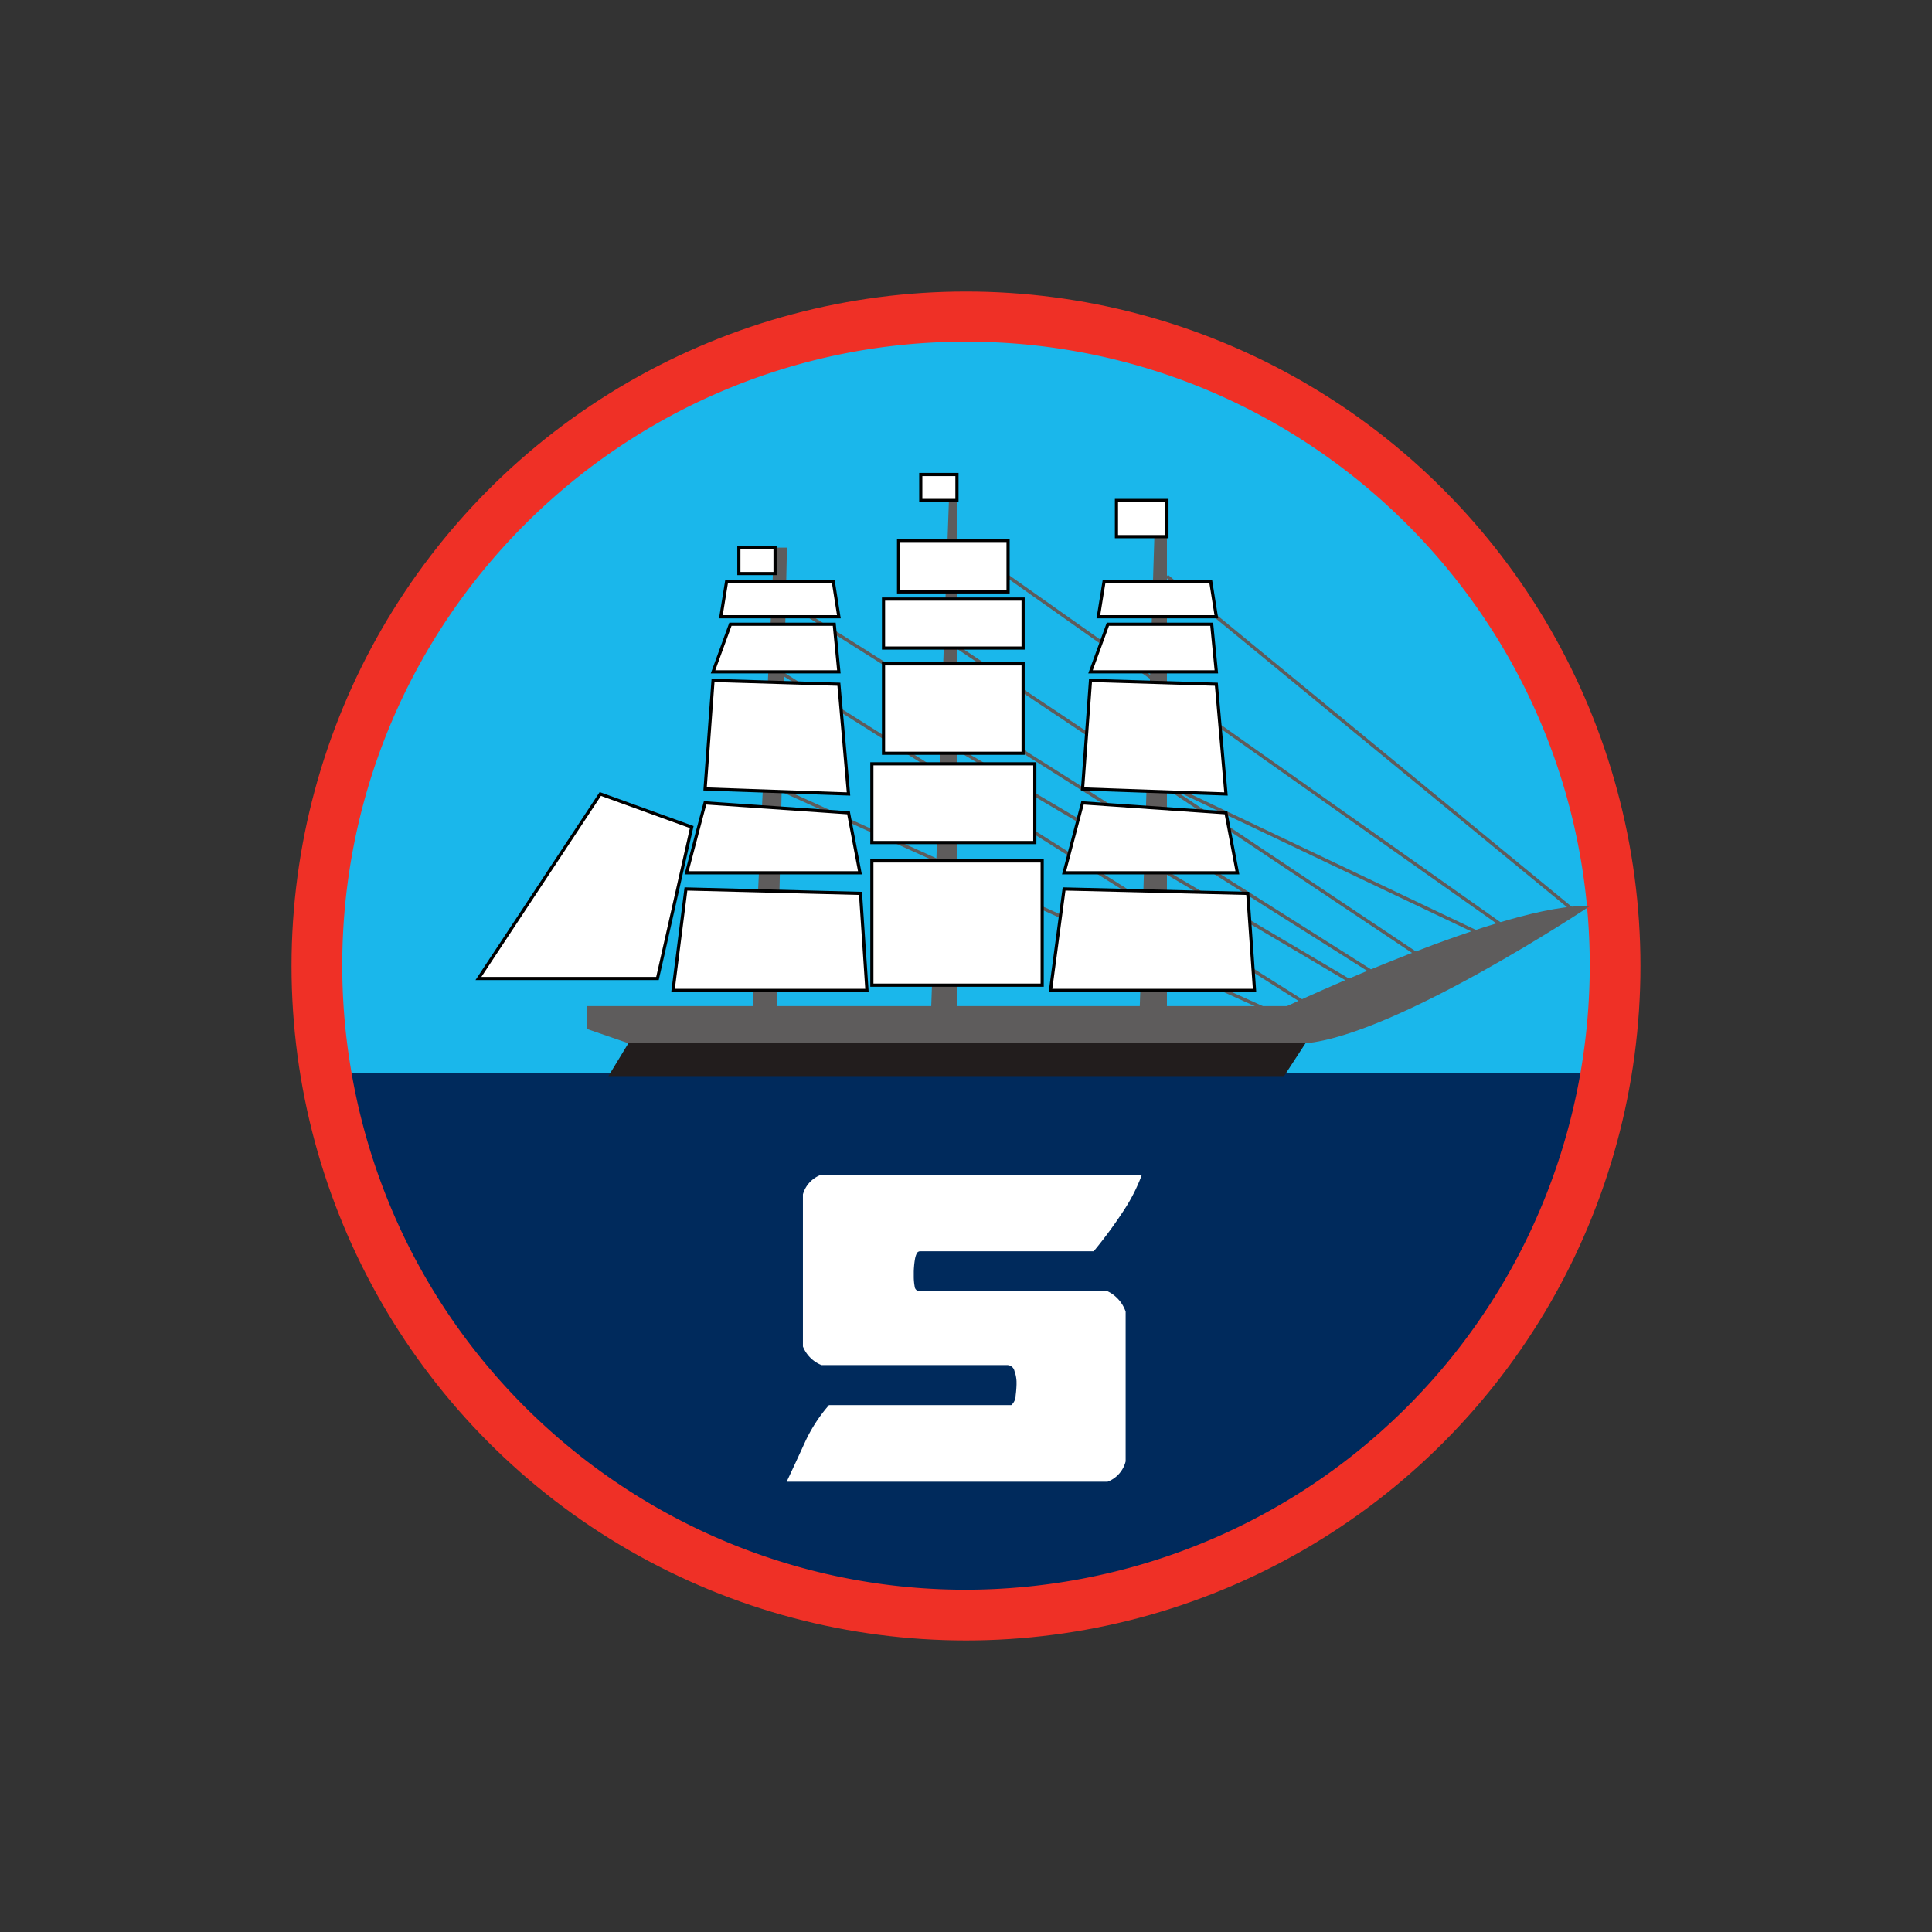 <svg xmlns="http://www.w3.org/2000/svg" xml:space="preserve" id="Layer_1" width="106.629" height="106.629" x="0" y="0" style="enable-background:new 0 0 106.629 106.629" version="1.1" viewBox="0 0 106.629 106.629"><rect x="0" y="0" width="106.629" height="106.629" fill="#333333" stroke="none"/><style type="text/css">.st0{fill:#ef3026}.st1{fill:#1ab7eb}.st2{fill:#002a5c}.st3{fill:#221d1d}.st4{fill:#5e5c5c}.st5,.st6{stroke-miterlimit:10}.st5{fill:none;stroke:#5e5c5c;stroke-width:.184}.st6{stroke:#000;stroke-width:.175}.st6,.st7{fill:#fff}</style><circle cx="53.314" cy="53.314" r="37.224" class="st0"/><path d="M87.74 53.314c.018-19.013-15.381-34.44-34.394-34.457-19.013-.018-34.44 15.381-34.457 34.394a34.373 34.373 0 0 0 .518 5.982h67.816a34.75 34.75 0 0 0 .517-5.919z" class="st1"/><path d="M19.406 59.232c3.27 18.727 21.103 31.257 39.83 27.987a34.423 34.423 0 0 0 27.987-27.987H19.406z" class="st2"/><path d="M33.579 59.391h37.29l1.182-1.813H34.682z" class="st3"/><path d="m34.682 57.578-2.286-.788v-1.262h42.335l-2.68 2.05zM41.541 55.528l1.183-25.306h.709l-.552 25.306zM51.396 55.528l1.025-29.327h.394v29.327zM62.906 55.528l.867-27.908h.631v27.908z" class="st4"/><path d="m64.404 31.798 22.425 18.436M52.815 29.827 82.93 51.093M64.404 43.308l18.054 8.594M52.105 35.224l27.199 18.175M43.039 32.981l34.294 21.68M52.105 40.904l23.809 14.072M43.039 37.08l29.879 18.842M42.487 43.308l29.249 13.245" class="st5"/><path d="M71.029 55.528s12.219-5.755 16.713-5.516c0 0-10.643 7.095-15.688 7.569l-1.025-2.053z" class="st4"/><path d="M61.618 27.62h2.786v1.997h-2.786zM50.818 26.188h1.997v1.432h-1.997zM40.779 30.222h1.997v1.432h-1.997zM60.935 32.087h5.886l.31 1.952H60.62zM60.186 37.08l.959-2.628h5.73l.256 2.628zM59.747 43.543l.439-5.99 6.945.211.532 6.057zM58.728 48.17l1.019-3.858 7.916.547.63 3.311zM57.979 54.661l.749-5.598 10.136.244.375 5.354zM40.103 32.087h5.886l.309 1.952h-6.511zM39.353 37.08l.96-2.628h5.729l.256 2.628zM38.914 43.543l.439-5.99 6.945.211.532 6.057zM37.895 48.17l1.019-3.858 7.916.547.63 3.311zM37.146 54.661l.712-5.598 9.634.244.356 5.354zM49.593 29.827h6.044v2.838h-6.044zM48.762 33.063h7.705v2.703h-7.705zM48.762 36.637h7.705v4.936h-7.705zM48.119 42.156h8.993v4.346h-8.993zM48.119 47.517h9.4v6.855h-9.4zM26.405 54.004l6.727-10.183 5.046 1.826-1.892 8.357z" class="st6"/><path d="M56.103 76.235a1.846 1.846 0 0 0-.112-.559.414.414 0 0 0-.4-.336H45.339a1.855 1.855 0 0 1-1.025-1.025v-8.397a1.617 1.617 0 0 1 1.025-1.088h17.684a9.676 9.676 0 0 1-.945 1.89 24.989 24.989 0 0 1-1.714 2.338h-9.579a.21.21 0 0 0-.193.128c-.048.102-.08.21-.096.32a4.173 4.173 0 0 0-.048.385 4.19 4.19 0 0 0-.016.288v.32c.002.167.018.333.048.497.008.158.142.28.3.272h10.352c.467.227.825.631.993 1.122v8.265a1.625 1.625 0 0 1-.993 1.121H43.417c.342-.725.678-1.451 1.009-2.178a8.525 8.525 0 0 1 1.327-2.05h10.063a.721.721 0 0 0 .24-.545c.027-.202.043-.405.048-.608l-.001-.16z" class="st7"/></svg>